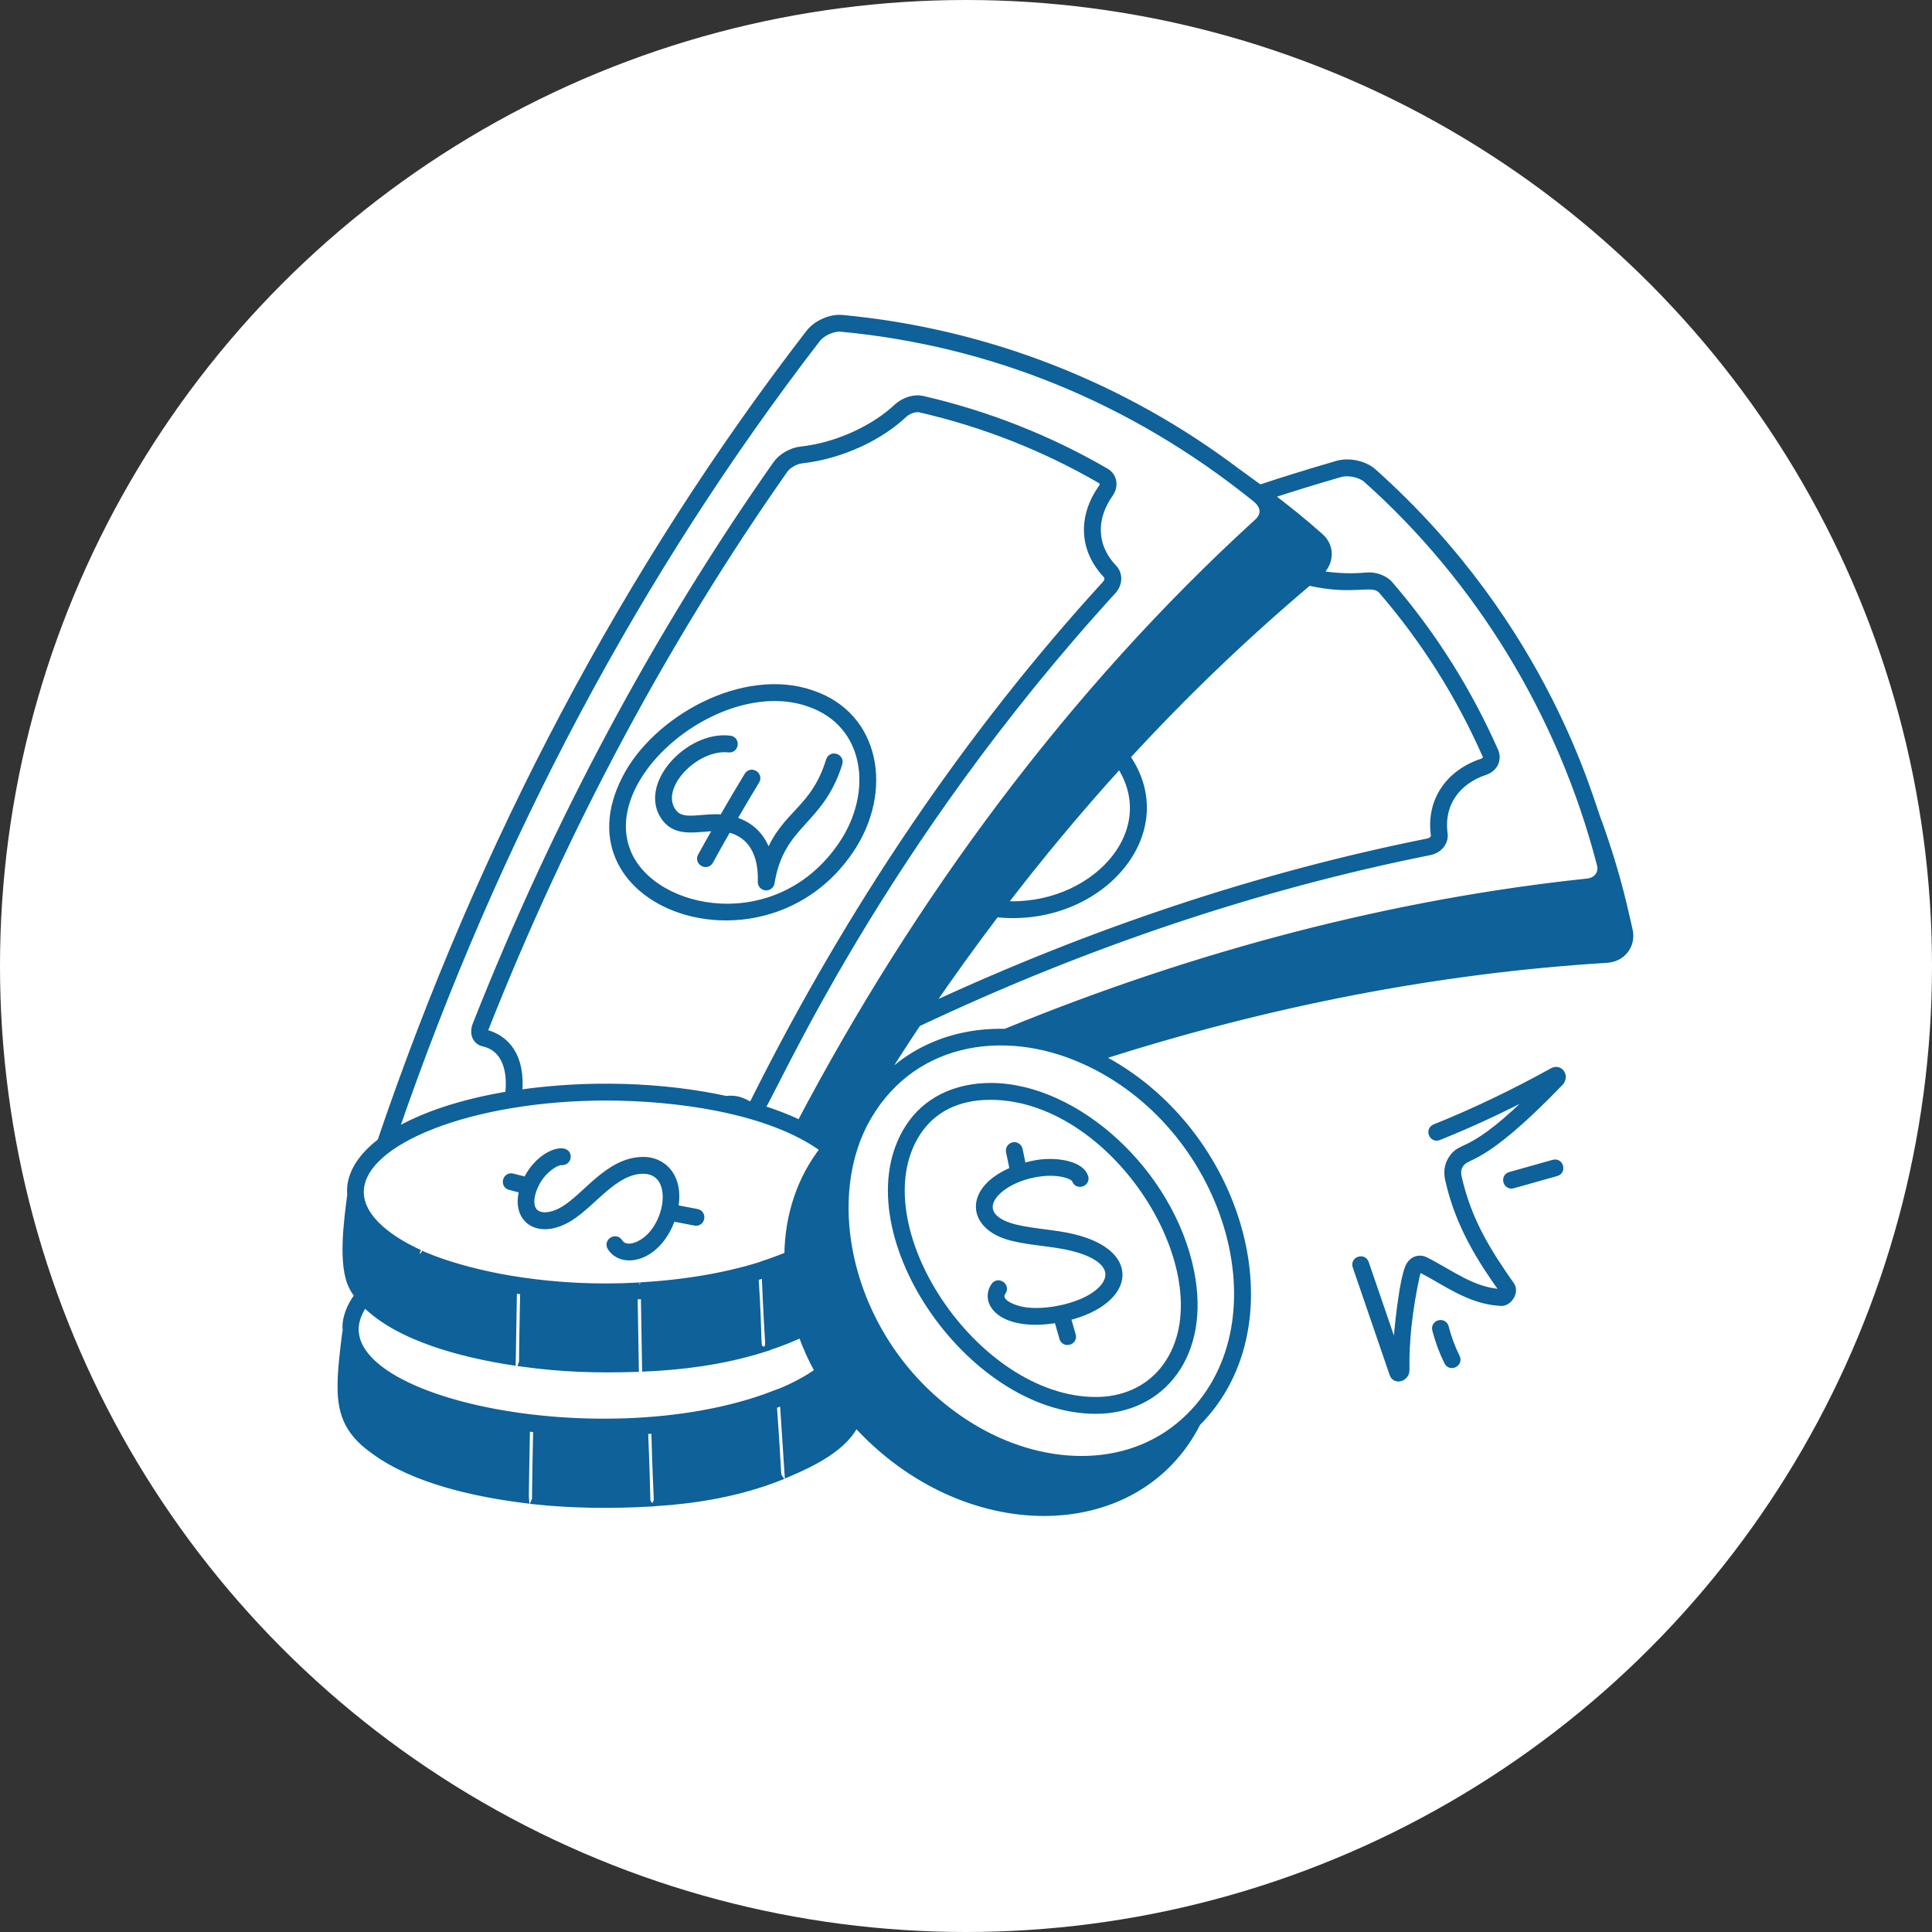 <svg xmlns="http://www.w3.org/2000/svg" width="85" height="85" viewBox="0 0 85 85" fill="none"><rect x="0" y="0" width="85" height="85" fill="#333333" stroke="none"/><circle cx="42.5" cy="42.5" r="42.5" fill="white"></circle><path d="M31.552 36.413C31.314 36.831 31.076 37.249 30.846 37.671C30.707 37.927 31.094 38.136 31.234 37.882C31.493 37.406 31.761 36.934 32.03 36.463C33.13 36.711 33.532 37.673 33.489 38.796C33.485 38.912 33.572 39.012 33.687 39.023C33.695 39.024 33.703 39.025 33.71 39.025C33.816 39.025 33.91 38.948 33.928 38.84C34.363 36.19 36.092 36.224 36.912 33.586C36.996 33.308 36.579 33.175 36.49 33.455C35.81 35.661 34.543 35.758 33.802 37.637C33.567 36.835 33.059 36.296 32.25 36.071C32.586 35.49 32.926 34.915 33.269 34.351C33.419 34.103 33.046 33.87 32.892 34.122C32.52 34.733 32.153 35.357 31.791 35.987C30.859 35.904 30.04 36.274 29.627 35.744C28.783 34.662 30.591 32.79 32.062 32.954C32.353 32.989 32.404 32.551 32.115 32.516C30.302 32.283 28.164 34.584 29.279 36.015C29.821 36.707 30.701 36.416 31.552 36.413Z" fill="#0E6199" stroke="#0E6199" stroke-width="0.3"></path><path d="M37.411 37.401C39.137 34.854 38.621 31.496 35.72 30.518C32.7 29.471 28.835 31.66 27.521 34.244C24.608 39.885 33.65 42.987 37.411 37.401ZM35.575 30.935C35.576 30.935 35.577 30.936 35.577 30.936C38.217 31.823 38.596 34.867 37.045 37.154C34.262 41.284 28.753 40.236 27.617 37.515C26.186 34.093 31.717 29.594 35.575 30.935Z" fill="#0E6199" stroke="#0E6199" stroke-width="0.3"></path><path d="M22.438 52.206L23 52.35C22.623 53.71 23.743 54.407 25.082 53.565C26.108 52.92 27.021 51.519 28.267 51.491C28.276 51.491 28.285 51.491 28.294 51.491C29.578 51.491 29.549 53.257 28.721 54.267C28.298 54.782 27.543 55.107 27.243 54.642C27.085 54.399 26.713 54.636 26.872 54.882C27.407 55.71 28.977 55.338 29.571 53.58L30.579 53.773C30.869 53.827 30.945 53.393 30.661 53.339L29.686 53.153C29.948 51.75 29.148 51.02 28.257 51.05C26.79 51.083 25.831 52.572 24.848 53.191C24.394 53.477 23.934 53.563 23.648 53.416C23.122 53.148 23.402 52.244 23.785 51.743C24.083 51.352 24.526 51.09 24.709 51.113C24.83 51.126 24.94 51.043 24.957 50.922C25.023 50.406 23.781 50.65 23.157 51.935L22.546 51.779C22.265 51.705 22.154 52.133 22.438 52.206Z" fill="#0E6199" stroke="#0E6199" stroke-width="0.3"></path><path d="M43.594 47.795C42.015 47.798 40.727 48.433 39.973 49.61C37.184 53.965 42.566 62.053 48.213 62.053C51.084 62.053 53.137 59.622 52.382 55.92C51.503 51.607 47.397 47.81 43.594 47.795ZM51.168 60.289C50.471 61.142 49.422 61.612 48.213 61.612C42.863 61.612 37.767 53.872 40.344 49.848C41.02 48.793 42.134 48.237 43.57 48.237H43.592C49.288 48.259 54.225 56.548 51.168 60.289Z" fill="#0E6199" stroke="#0E6199" stroke-width="0.3"></path><path d="M46.912 54.378C46.124 54.226 45.093 54.173 44.412 53.948C42.564 53.336 43.88 51.823 45.833 51.601C46.628 51.509 47.249 51.728 47.309 51.914C47.4 52.193 47.818 52.056 47.73 51.779C47.561 51.254 46.597 51.069 45.783 51.162C45.519 51.192 45.257 51.257 44.999 51.335L44.842 50.576C44.818 50.457 44.696 50.378 44.581 50.405C44.461 50.43 44.385 50.547 44.409 50.666L44.579 51.48C42.596 52.302 42.685 53.841 44.273 54.367C45.015 54.612 46.018 54.655 46.828 54.811C49.079 55.245 49.213 56.297 48.102 57.024C47.388 57.491 46.141 57.771 45.212 57.678C44.62 57.618 43.791 57.29 44.112 56.826C44.277 56.586 43.915 56.335 43.748 56.575C43.224 57.335 44.118 58.458 46.52 58.046L46.757 58.867C46.837 59.146 47.261 59.026 47.181 58.745L46.954 57.958C49.844 57.24 50.158 55.004 46.912 54.378Z" fill="#0E6199" stroke="#0E6199" stroke-width="0.3"></path><path d="M16.484 63.846C18.249 65.134 20.947 65.715 23.121 65.984C23.106 65.859 23.154 63.724 23.167 62.825C23.311 62.843 23.462 62.855 23.608 62.87C23.523 66.437 23.588 65.87 23.523 66.035C25.172 66.211 26.898 66.225 28.518 66.137C28.421 65.993 28.503 66.259 28.362 62.951C28.51 62.941 28.657 62.93 28.803 62.917C28.896 66.312 28.955 65.955 28.873 66.114C30.63 65.997 32.48 65.699 34.276 64.996C34.181 64.855 34.268 65.147 34.028 61.839C34.179 61.783 34.314 61.719 34.458 61.66L34.666 64.831C35.75 64.368 37.142 63.693 37.65 62.627C42.397 67.859 50.009 67.857 52.674 62.602C57.065 58.196 54.562 49.673 48.365 46.503C55.814 44.112 63.315 42.664 70.667 42.213C71.378 42.18 71.816 41.588 71.687 40.95C71.524 40.292 71.241 38.711 70.343 36.208C70.341 36.202 70.339 36.194 70.337 36.188C70.01 35.489 68.1 27.618 60.416 20.762C60.039 20.425 59.369 20.275 58.855 20.415C57.467 20.82 56.403 21.151 55.425 21.478C55.337 21.414 54.336 20.682 54.426 20.751C49.37 16.933 43.364 14.6 37.06 14.007C36.553 13.953 35.915 14.238 35.599 14.648C27.565 25.073 21.223 37.044 16.747 50.23C15.163 51.445 15.449 52.512 15.425 52.601H15.423C15.285 53.68 15.006 55.658 15.503 56.614C15.576 56.757 15.659 56.886 15.748 57.006C15.313 57.574 15.174 58.17 15.229 58.52C15.192 58.709 15.206 58.663 15.185 58.807C14.857 61.467 14.792 62.658 16.484 63.846ZM60.81 26.004C62.671 28.164 64.203 30.59 65.364 33.216C65.43 33.36 65.351 33.477 65.204 33.526C63.775 33.996 62.891 35.21 63.101 36.737C63.12 36.873 63.004 37.001 62.826 37.038C55.451 38.513 48.08 40.962 40.859 44.315C41.818 42.907 42.807 41.538 43.821 40.201C48.316 40.698 51.915 36.66 49.569 33.297C52.109 30.533 54.784 27.97 57.58 25.612C59.659 26.09 60.392 25.501 60.81 26.004ZM49.259 33.644C51.243 36.66 48.015 40.048 44.132 39.789C45.774 37.647 47.483 35.596 49.259 33.644ZM52.344 62.31C49.862 64.776 46.06 64.685 42.987 62.917C37.791 59.929 35.941 53.49 38.021 49.44C38.021 49.44 38.021 49.44 38.021 49.44C39.943 45.764 44.096 45.043 47.68 46.658C47.68 46.658 47.681 46.658 47.681 46.658C54.02 49.493 56.62 58.057 52.344 62.31ZM58.975 20.839C59.336 20.743 59.861 20.858 60.123 21.091C65.01 25.451 68.687 31.37 70.408 38.042C70.505 38.427 70.261 38.762 69.829 38.803C61.339 39.704 52.727 41.929 44.233 45.415C41.925 45.359 39.901 46.238 38.511 47.909C39.119 46.934 39.734 45.968 40.367 45.023C47.772 41.522 55.342 38.985 62.915 37.471C63.321 37.384 63.589 37.043 63.539 36.676C63.361 35.383 64.093 34.355 65.345 33.945C65.757 33.803 65.932 33.405 65.767 33.037C64.589 30.372 63.034 27.909 61.146 25.718C60.925 25.453 60.491 25.296 60.088 25.34C59.619 25.386 58.882 25.401 58.001 25.247C58.005 25.243 58.01 25.238 58.015 25.234C58.549 24.797 58.594 24.054 58.083 23.609C57.358 22.962 56.614 22.366 55.864 21.798C56.757 21.503 57.735 21.201 58.975 20.839ZM35.948 14.917C36.169 14.631 36.659 14.406 37.017 14.446C43.58 15.064 49.795 17.55 55.24 21.938C55.685 22.299 55.634 22.695 55.321 22.974C47.081 30.488 40.333 39.684 35.2 49.435C34.684 49.187 34.114 48.964 33.494 48.77C34.109 47.887 38.68 37.248 48.958 26C49.243 25.69 49.257 25.262 48.991 24.983C48.058 23.996 48.083 22.771 48.837 21.713C49.089 21.341 48.97 20.916 48.632 20.736C46.135 19.289 43.426 18.222 40.579 17.565C40.239 17.488 39.81 17.614 39.493 17.885C38.525 18.811 36.898 19.613 35.238 19.797C34.829 19.839 34.383 20.095 34.153 20.42C28.904 27.891 24.46 36.184 20.948 45.065C20.774 45.487 20.96 45.816 21.255 45.886C22.264 46.107 22.497 47.139 22.374 48.165C20.322 48.503 18.589 49.079 17.365 49.815C21.815 36.897 28.058 25.156 35.948 14.917ZM21.335 45.441C21.318 45.408 21.314 45.335 21.357 45.23C24.858 36.378 29.284 28.116 34.513 20.674C34.67 20.453 35.001 20.265 35.285 20.235C37.06 20.039 38.776 19.182 39.788 18.212C39.989 18.041 40.284 17.95 40.48 17.995C43.284 18.642 45.952 19.692 48.417 21.121C48.554 21.195 48.561 21.336 48.474 21.462C47.584 22.712 47.611 24.165 48.672 25.287C48.774 25.395 48.758 25.565 48.633 25.702C42.643 32.257 37.441 39.915 33.173 48.459C33.114 48.572 33.048 48.619 33.005 48.63C32.687 48.453 32.415 48.31 31.945 48.368C29.114 47.754 25.848 47.661 22.823 48.099C22.976 46.496 22.288 45.679 21.335 45.441ZM26.66 48.269C29.644 48.269 33.831 48.787 36.236 50.555C35.236 51.826 34.677 53.443 34.659 55.224C34.36 55.35 33.908 55.516 33.607 55.614C33.607 55.616 33.608 55.618 33.609 55.619C32.255 56.068 30.344 56.45 28.128 56.57C28.131 56.571 28.134 56.574 28.137 56.574C26.212 56.684 24.511 56.574 22.981 56.355C20.051 55.935 18.369 55.104 18.457 55.133C17.329 54.621 15.856 53.678 15.856 52.442C15.856 50.18 20.804 48.269 26.66 48.269ZM16.041 57.349C17.554 58.884 20.41 59.582 22.541 59.916L22.594 56.746C22.739 56.769 22.887 56.79 23.035 56.81C22.954 60.554 23.01 59.809 22.961 59.976C24.758 60.224 26.275 60.261 27.956 60.209L27.903 57.024C28.051 57.018 28.198 57.01 28.345 57.001L28.398 60.191C29.995 60.119 31.759 59.906 33.503 59.365C33.261 59.247 33.426 59.228 33.224 56.199C33.368 56.156 33.514 56.113 33.661 56.065C33.802 59.455 33.856 59.118 33.776 59.274C34.276 59.108 34.772 58.916 35.262 58.691C35.461 59.252 35.708 59.801 36.002 60.328C35.502 60.693 34.883 61.005 34.35 61.227C34.239 61.274 34.132 61.323 34.016 61.368C34.019 61.362 34.021 61.355 34.023 61.349C26.269 64.323 13.145 61.407 16.041 57.349Z" fill="#0E6199"></path><path d="M38.021 49.44C35.941 53.49 37.791 59.929 42.987 62.917C46.06 64.685 49.862 64.776 52.344 62.31C56.62 58.057 54.02 49.493 47.681 46.658C47.681 46.658 47.68 46.658 47.68 46.658C44.096 45.043 39.943 45.764 38.021 49.44ZM38.021 49.44C38.021 49.44 38.021 49.44 38.021 49.44ZM16.484 63.846C18.249 65.134 20.947 65.715 23.121 65.984C23.106 65.859 23.154 63.724 23.167 62.825C23.311 62.843 23.462 62.855 23.608 62.87C23.523 66.437 23.588 65.87 23.523 66.035C25.172 66.211 26.898 66.225 28.518 66.137C28.421 65.993 28.503 66.259 28.362 62.951C28.51 62.941 28.657 62.93 28.803 62.917C28.896 66.312 28.955 65.955 28.873 66.114C30.63 65.997 32.48 65.699 34.276 64.996C34.181 64.855 34.268 65.147 34.028 61.839C34.179 61.783 34.314 61.719 34.458 61.66L34.666 64.831C35.75 64.368 37.142 63.693 37.65 62.627C42.397 67.859 50.009 67.857 52.674 62.602C57.065 58.196 54.562 49.673 48.365 46.503C55.814 44.112 63.315 42.664 70.667 42.213C71.378 42.18 71.816 41.588 71.687 40.95C71.524 40.292 71.241 38.711 70.343 36.208C70.341 36.202 70.339 36.194 70.337 36.188C70.01 35.489 68.1 27.618 60.416 20.762C60.039 20.425 59.369 20.275 58.855 20.415C57.467 20.82 56.403 21.151 55.425 21.478C55.337 21.414 54.336 20.682 54.426 20.751C49.37 16.933 43.364 14.6 37.06 14.007C36.553 13.953 35.915 14.238 35.599 14.648C27.565 25.073 21.223 37.044 16.747 50.23C15.163 51.445 15.449 52.512 15.425 52.601H15.423C15.285 53.68 15.006 55.658 15.503 56.614C15.576 56.757 15.659 56.886 15.748 57.006C15.313 57.574 15.174 58.17 15.229 58.52C15.192 58.709 15.206 58.663 15.185 58.807C14.857 61.467 14.792 62.658 16.484 63.846ZM60.81 26.004C62.671 28.164 64.203 30.59 65.364 33.216C65.43 33.36 65.351 33.477 65.204 33.526C63.775 33.996 62.891 35.21 63.101 36.737C63.12 36.873 63.004 37.001 62.826 37.038C55.451 38.513 48.08 40.962 40.859 44.315C41.818 42.907 42.807 41.538 43.821 40.201C48.316 40.698 51.915 36.66 49.569 33.297C52.109 30.533 54.784 27.97 57.58 25.612C59.659 26.09 60.392 25.501 60.81 26.004ZM49.259 33.644C51.243 36.66 48.015 40.048 44.132 39.789C45.774 37.647 47.483 35.596 49.259 33.644ZM58.975 20.839C59.336 20.743 59.861 20.858 60.123 21.091C65.01 25.451 68.687 31.37 70.408 38.042C70.505 38.427 70.261 38.762 69.829 38.803C61.339 39.704 52.727 41.929 44.233 45.415C41.925 45.359 39.901 46.238 38.511 47.909C39.119 46.934 39.734 45.968 40.367 45.023C47.772 41.522 55.342 38.985 62.915 37.471C63.321 37.384 63.589 37.043 63.539 36.676C63.361 35.383 64.093 34.355 65.345 33.945C65.757 33.803 65.932 33.405 65.767 33.037C64.589 30.372 63.034 27.909 61.146 25.718C60.925 25.453 60.491 25.296 60.088 25.34C59.619 25.386 58.882 25.401 58.001 25.247C58.005 25.243 58.01 25.238 58.015 25.234C58.549 24.797 58.594 24.054 58.083 23.609C57.358 22.962 56.614 22.366 55.864 21.798C56.757 21.503 57.735 21.201 58.975 20.839ZM35.948 14.917C36.169 14.631 36.659 14.406 37.017 14.446C43.58 15.064 49.795 17.55 55.24 21.938C55.685 22.299 55.634 22.695 55.321 22.974C47.081 30.488 40.333 39.684 35.2 49.435C34.684 49.187 34.114 48.964 33.494 48.77C34.109 47.887 38.68 37.248 48.958 26C49.243 25.69 49.257 25.262 48.991 24.983C48.058 23.996 48.083 22.771 48.837 21.713C49.089 21.341 48.97 20.916 48.632 20.736C46.135 19.289 43.426 18.222 40.579 17.565C40.239 17.488 39.81 17.614 39.493 17.885C38.525 18.811 36.898 19.613 35.238 19.797C34.829 19.839 34.383 20.095 34.153 20.42C28.904 27.891 24.46 36.184 20.948 45.065C20.774 45.487 20.96 45.816 21.255 45.886C22.264 46.107 22.497 47.139 22.374 48.165C20.322 48.503 18.589 49.079 17.365 49.815C21.815 36.897 28.058 25.156 35.948 14.917ZM21.335 45.441C21.318 45.408 21.314 45.335 21.357 45.23C24.858 36.378 29.284 28.116 34.513 20.674C34.67 20.453 35.001 20.265 35.285 20.235C37.06 20.039 38.776 19.182 39.788 18.212C39.989 18.041 40.284 17.95 40.48 17.995C43.284 18.642 45.952 19.692 48.417 21.121C48.554 21.195 48.561 21.336 48.474 21.462C47.584 22.712 47.611 24.165 48.672 25.287C48.774 25.395 48.758 25.565 48.633 25.702C42.643 32.257 37.441 39.915 33.173 48.459C33.114 48.572 33.048 48.619 33.005 48.63C32.687 48.453 32.415 48.31 31.945 48.368C29.114 47.754 25.848 47.661 22.823 48.099C22.976 46.496 22.288 45.679 21.335 45.441ZM26.66 48.269C29.644 48.269 33.831 48.787 36.236 50.555C35.236 51.826 34.677 53.443 34.659 55.224C34.36 55.35 33.908 55.516 33.607 55.614C33.607 55.616 33.608 55.618 33.609 55.619C32.255 56.068 30.344 56.45 28.128 56.57C28.131 56.571 28.134 56.574 28.137 56.574C26.212 56.684 24.511 56.574 22.981 56.355C20.051 55.935 18.369 55.104 18.457 55.133C17.329 54.621 15.856 53.678 15.856 52.442C15.856 50.18 20.804 48.269 26.66 48.269ZM16.041 57.349C17.554 58.884 20.41 59.582 22.541 59.916L22.594 56.746C22.739 56.769 22.887 56.79 23.035 56.81C22.954 60.554 23.01 59.809 22.961 59.976C24.758 60.224 26.275 60.261 27.956 60.209L27.903 57.024C28.051 57.018 28.198 57.01 28.345 57.001L28.398 60.191C29.995 60.119 31.759 59.906 33.503 59.365C33.261 59.247 33.426 59.228 33.224 56.199C33.368 56.156 33.514 56.113 33.661 56.065C33.802 59.455 33.856 59.118 33.776 59.274C34.276 59.108 34.772 58.916 35.262 58.691C35.461 59.252 35.708 59.801 36.002 60.328C35.502 60.693 34.883 61.005 34.35 61.227C34.239 61.274 34.132 61.323 34.016 61.368C34.019 61.362 34.021 61.355 34.023 61.349C26.269 64.323 13.145 61.407 16.041 57.349Z" stroke="#0E6199" stroke-width="0.3"></path><path d="M62.709 55.451C62.518 55.354 62.225 55.349 62.025 55.651C61.723 56.106 61.455 58.674 61.426 59.511L60.075 55.571C59.983 55.297 59.562 55.436 59.658 55.715L61.282 60.451C61.392 60.774 61.865 60.627 61.86 60.274C61.838 59 61.991 57.603 62.313 56.124C62.34 56.002 62.397 55.788 62.511 55.845C63.618 56.404 64.642 57.235 66.039 57.306C66.375 57.327 66.689 56.839 66.484 56.545C65.512 55.163 64.602 53.76 64.163 51.807C64.111 51.581 64.132 51.41 64.228 51.251C64.562 50.708 65.057 51.334 68.624 47.64C68.901 47.353 68.624 46.957 68.309 47.132C66.568 48.095 64.825 48.928 63.13 49.608C62.861 49.715 63.019 50.124 63.294 50.017C64.733 49.44 66.205 48.754 67.681 47.973C64.61 51.066 64.333 50.236 63.852 51.021C63.695 51.278 63.656 51.567 63.732 51.904C64.189 53.934 65.164 55.435 66.108 56.76C66.108 56.79 66.064 56.856 66.06 56.865C64.786 56.801 63.836 56.018 62.709 55.451Z" fill="#0E6199" stroke="#0E6199" stroke-width="0.3"></path><path d="M63.161 58.501C63.287 58.99 63.464 59.466 63.685 59.916C63.815 60.178 64.21 59.982 64.082 59.721C63.873 59.298 63.707 58.85 63.589 58.39C63.514 58.108 63.089 58.218 63.161 58.501Z" fill="#0E6199" stroke="#0E6199" stroke-width="0.3"></path><path d="M66.443 51.709C66.161 51.788 66.281 52.213 66.562 52.134L68.47 51.597C68.748 51.519 68.638 51.096 68.352 51.172L66.443 51.709Z" fill="#0E6199" stroke="#0E6199" stroke-width="0.3"></path></svg>
